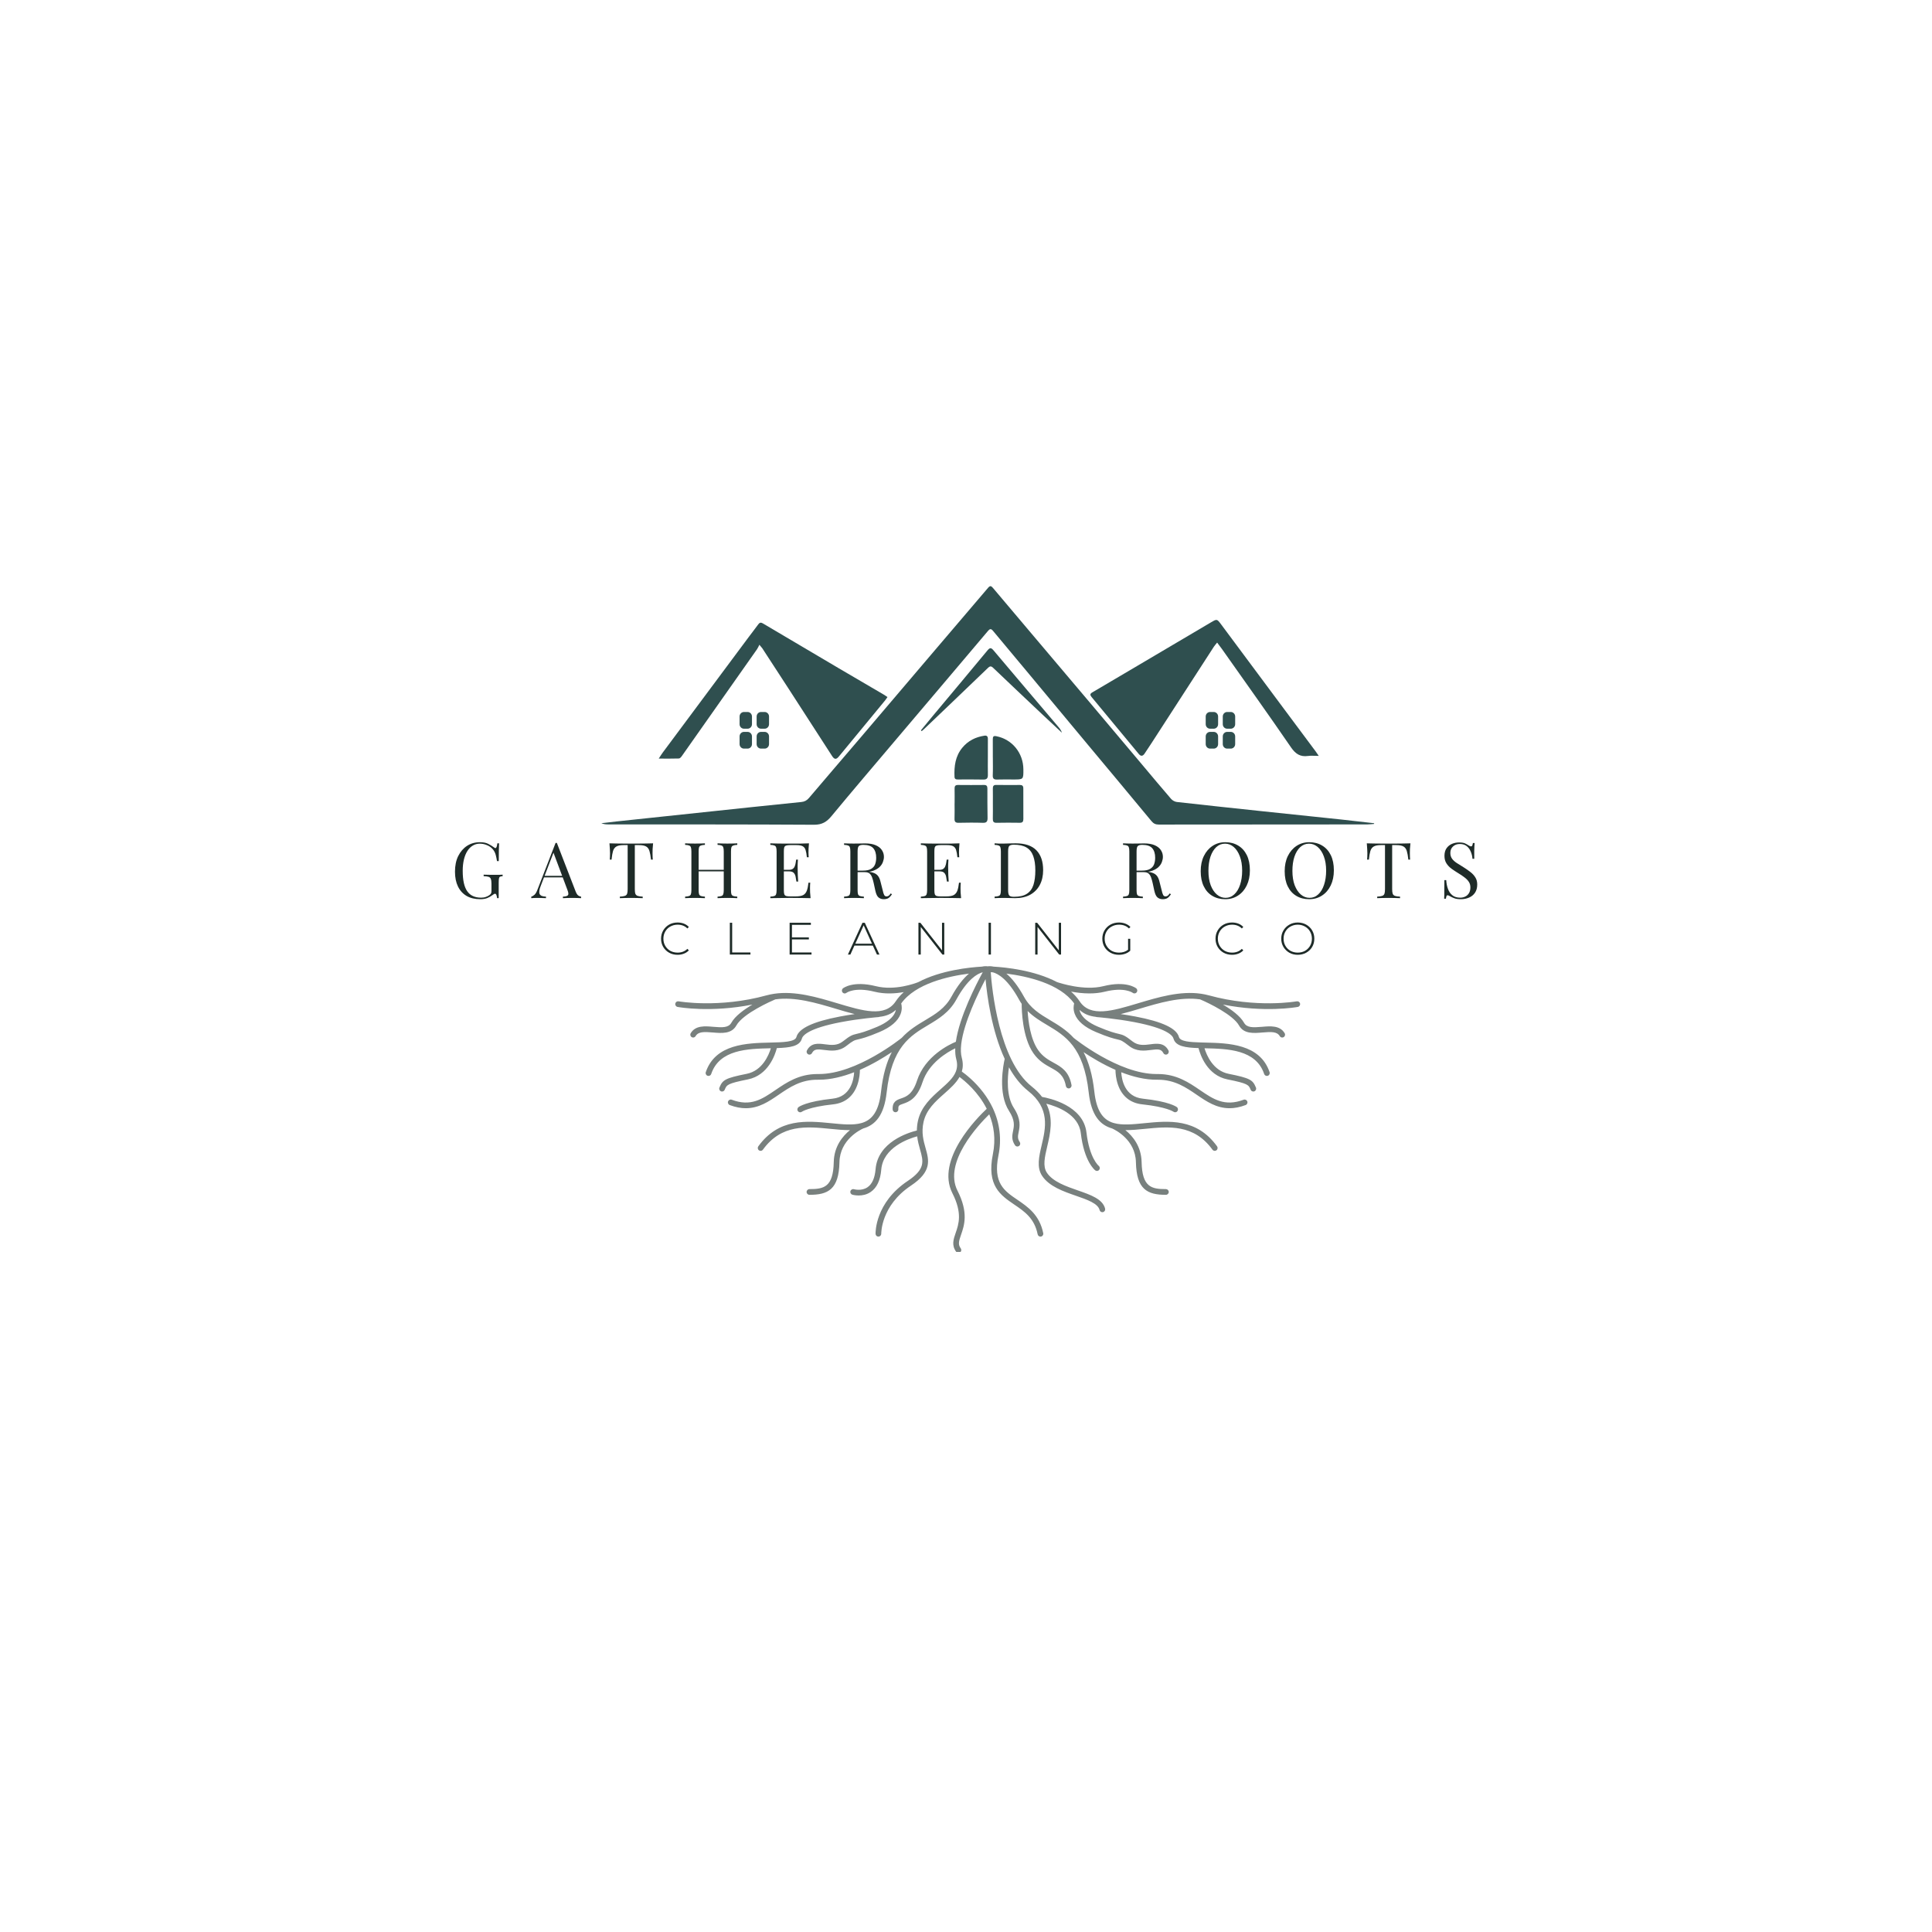<svg xmlns="http://www.w3.org/2000/svg" xmlns:xlink="http://www.w3.org/1999/xlink" width="500" zoomAndPan="magnify" viewBox="0 0 375 375" height="500" preserveAspectRatio="xMidYMid meet" version="1.0"><defs><filter x="0%" y="0%" width="100%" height="100%" id="248a386419"><feColorMatrix values="0 0 0 0 1 0 0 0 0 1 0 0 0 0 1 0 0 0 1 0" color-interpolation-filters="sRGB"/></filter><g/><mask id="823b2d026f"><g filter="url(#248a386419)"><rect x="-37.5" width="450" fill="#000000" y="-37.5" height="450" fill-opacity="0.6"/></g></mask><clipPath id="66d5b0086a"><path d="M 1.016 0.5 L 122.48 0.5 L 122.48 56 L 1.016 56 Z M 1.016 0.5 " clip-rule="nonzero"/></clipPath><clipPath id="29e52bda0e"><rect x="0" width="123" y="0" height="57"/></clipPath><clipPath id="d94cc56367"><path d="M 116.715 113.777 L 266.715 113.777 L 266.715 160.082 L 116.715 160.082 Z M 116.715 113.777 " clip-rule="nonzero"/></clipPath></defs><g mask="url(#823b2d026f)"><g transform="matrix(1, 0, 0, 1, 130, 187)"><g clip-path="url(#29e52bda0e)"><g clip-path="url(#66d5b0086a)"><path fill="#1e2b28" d="M 122.344 7.801 C 122.289 7.5 122 7.301 121.703 7.355 C 121.625 7.371 113.879 8.742 104.625 6.195 C 104.148 6.066 103.668 5.969 103.184 5.895 C 103.18 5.891 103.172 5.891 103.164 5.891 C 99.086 5.277 94.75 6.578 90.879 7.738 C 85.93 9.223 81.66 10.504 79.57 7.371 C 79.102 6.668 78.535 6.035 77.895 5.469 C 78.949 5.668 80.18 5.824 81.453 5.824 C 82.441 5.824 83.457 5.73 84.43 5.488 C 88.262 4.531 89.836 5.691 89.848 5.699 C 90.082 5.891 90.43 5.855 90.625 5.621 C 90.816 5.383 90.781 5.035 90.547 4.84 C 90.469 4.777 88.594 3.305 84.16 4.414 C 80.422 5.348 75.777 3.828 75.156 3.617 C 70.797 1.32 65.203 0.758 62.836 0.621 C 62.305 0.504 61.914 0.531 61.707 0.566 C 61.5 0.531 61.109 0.504 60.582 0.621 C 58.207 0.758 52.594 1.324 48.23 3.633 C 47.66 3.859 43.711 5.344 40 4.414 C 35.566 3.305 33.695 4.777 33.617 4.84 C 33.379 5.035 33.34 5.387 33.535 5.621 C 33.645 5.758 33.805 5.828 33.965 5.828 C 34.086 5.828 34.207 5.789 34.309 5.703 C 34.324 5.691 35.898 4.527 39.73 5.488 C 41.75 5.992 43.793 5.859 45.422 5.562 C 44.824 6.105 44.289 6.703 43.848 7.371 C 41.758 10.504 37.484 9.223 32.539 7.738 C 28.668 6.578 24.332 5.277 20.254 5.891 C 20.246 5.891 20.238 5.891 20.23 5.895 C 19.75 5.969 19.27 6.066 18.793 6.195 C 9.555 8.738 1.793 7.371 1.715 7.355 C 1.414 7.305 1.129 7.5 1.074 7.801 C 1.02 8.102 1.219 8.391 1.516 8.445 C 1.809 8.5 7.988 9.59 16.047 7.984 C 14.379 8.973 12.68 10.219 11.961 11.504 C 11.414 12.484 10.277 12.461 8.473 12.305 C 6.836 12.16 4.984 12 4.066 13.547 C 3.91 13.809 3.996 14.148 4.258 14.305 C 4.348 14.355 4.445 14.383 4.539 14.383 C 4.73 14.383 4.914 14.285 5.016 14.109 C 5.543 13.227 6.637 13.254 8.375 13.406 C 10.07 13.551 11.992 13.719 12.926 12.043 C 14.238 9.691 19.816 7.262 20.488 6.977 C 24.309 6.426 28.488 7.68 32.223 8.797 C 33.473 9.172 34.703 9.543 35.891 9.832 C 34.992 9.961 34.027 10.117 33.059 10.301 C 27.812 11.297 25.039 12.602 24.582 14.289 C 24.32 15.25 21.984 15.305 19.512 15.363 C 15.012 15.465 8.848 15.609 6.992 21.105 C 6.895 21.395 7.051 21.711 7.34 21.809 C 7.398 21.828 7.461 21.836 7.52 21.836 C 7.75 21.836 7.965 21.691 8.043 21.461 C 9.648 16.695 15.133 16.57 19.535 16.469 C 19.566 16.469 19.594 16.469 19.625 16.465 C 19.211 17.824 17.969 20.82 14.941 21.426 C 10.742 22.266 10.258 22.621 9.664 24.047 L 9.641 24.098 C 9.523 24.379 9.656 24.703 9.938 24.82 C 10.008 24.852 10.082 24.863 10.152 24.863 C 10.367 24.863 10.574 24.734 10.664 24.523 L 10.684 24.473 C 11.059 23.578 11.168 23.309 15.16 22.512 C 19.098 21.723 20.441 17.777 20.785 16.434 C 23.324 16.348 25.234 16.098 25.648 14.578 C 25.801 14.027 26.844 12.609 33.258 11.391 C 36.91 10.695 40.504 10.418 40.539 10.414 C 40.609 10.41 40.676 10.391 40.738 10.363 C 41.934 10.234 43 9.832 43.883 9.02 C 43.859 9.156 43.82 9.297 43.762 9.445 C 43.344 10.52 42.141 11.504 40.281 12.293 C 37.961 13.277 36.965 13.508 36.309 13.664 C 35.387 13.883 35.055 13.996 33.598 15.137 C 32.496 16.004 31.297 15.848 30.141 15.699 C 28.871 15.531 27.434 15.348 26.625 16.891 C 26.484 17.164 26.59 17.496 26.859 17.637 C 26.941 17.68 27.031 17.699 27.117 17.699 C 27.316 17.699 27.508 17.594 27.605 17.402 C 28.039 16.578 28.688 16.625 29.996 16.797 C 31.25 16.957 32.812 17.16 34.281 16.008 C 35.609 14.965 35.812 14.918 36.562 14.742 C 37.258 14.578 38.305 14.332 40.715 13.309 C 42.906 12.379 44.285 11.199 44.809 9.805 C 45.141 8.922 45.035 8.176 44.922 7.77 C 47.691 3.906 54.027 2.492 58.074 1.977 C 57.047 2.859 55.875 4.258 54.66 6.477 C 53.426 8.723 51.559 9.84 49.582 11.02 C 48.059 11.93 46.445 12.895 45.02 14.449 C 44.82 14.609 36.285 21.469 28.969 21.469 C 28.918 21.469 28.863 21.469 28.809 21.469 C 28.758 21.469 28.703 21.469 28.648 21.469 C 25.066 21.469 22.641 23.125 20.496 24.59 C 17.938 26.336 15.727 27.848 12.031 26.457 C 11.746 26.348 11.43 26.492 11.32 26.777 C 11.211 27.062 11.355 27.383 11.645 27.492 C 12.789 27.922 13.82 28.105 14.766 28.105 C 17.312 28.105 19.242 26.789 21.121 25.504 C 23.262 24.039 25.469 22.523 28.797 22.574 C 28.855 22.574 28.914 22.574 28.973 22.574 C 31.246 22.574 33.594 21.977 35.789 21.121 C 35.699 22.656 35.09 25.879 31.605 26.25 C 26.52 26.793 25.125 27.789 24.984 27.898 C 24.742 28.09 24.695 28.438 24.887 28.68 C 24.996 28.82 25.156 28.895 25.32 28.895 C 25.438 28.895 25.559 28.855 25.66 28.777 C 25.672 28.77 26.973 27.859 31.723 27.352 C 34.023 27.105 35.652 25.781 36.43 23.523 C 36.832 22.355 36.902 21.238 36.906 20.66 C 39.336 19.598 41.512 18.281 43.098 17.219 C 42.125 19.094 41.371 21.555 41.004 24.91 C 40.582 28.715 39.281 30.34 37.348 30.945 C 37.305 30.949 37.258 30.961 37.211 30.977 C 37.203 30.98 37.188 30.988 37.164 30.996 C 35.578 31.434 33.59 31.238 31.324 31.012 C 26.562 30.543 21.172 30.008 17.188 35.5 C 17.008 35.746 17.062 36.094 17.309 36.273 C 17.406 36.344 17.52 36.379 17.633 36.379 C 17.805 36.379 17.973 36.297 18.082 36.148 C 21.695 31.172 26.535 31.648 31.215 32.113 C 32.508 32.242 33.781 32.367 34.98 32.355 C 33.527 33.539 31.895 35.531 31.832 38.555 C 31.73 43.441 29.898 43.805 27.117 43.805 C 26.812 43.805 26.562 44.055 26.562 44.359 C 26.562 44.664 26.812 44.914 27.117 44.914 C 30.719 44.914 32.828 43.875 32.938 38.574 C 33.031 34.199 36.98 32.289 37.562 32.031 C 39.883 31.367 41.605 29.523 42.102 25.031 C 43.078 16.195 46.672 14.047 50.152 11.969 C 52.168 10.766 54.254 9.52 55.629 7.008 C 57.785 3.074 59.668 2.004 60.699 1.727 C 60.715 1.727 60.727 1.727 60.742 1.727 C 59.48 4.031 56.211 10.367 55.531 15.207 C 54.258 15.734 49.543 17.98 47.992 22.746 C 47.117 25.441 45.891 25.863 44.91 26.203 C 44.094 26.484 43.172 26.805 43.266 28.367 C 43.281 28.66 43.527 28.887 43.816 28.887 C 43.828 28.887 43.84 28.887 43.852 28.887 C 44.156 28.867 44.387 28.605 44.371 28.301 C 44.328 27.578 44.508 27.512 45.27 27.25 C 46.355 26.875 47.996 26.309 49.047 23.086 C 50.266 19.332 53.809 17.25 55.414 16.477 C 55.383 17.254 55.441 17.969 55.613 18.602 C 55.859 19.52 55.801 20.297 55.523 21 C 55.52 21.016 55.512 21.027 55.508 21.043 C 55.016 22.258 53.879 23.266 52.57 24.426 C 50.801 25.996 48.793 27.773 48.176 30.543 C 48.027 31.211 47.969 31.84 47.961 32.43 C 46.254 32.848 40.387 34.672 39.949 39.941 C 39.805 41.648 39.281 42.828 38.387 43.441 C 37.227 44.242 35.77 43.832 35.758 43.828 C 35.465 43.742 35.156 43.91 35.07 44.203 C 34.98 44.496 35.148 44.801 35.441 44.891 C 35.48 44.902 35.977 45.043 36.664 45.043 C 37.344 45.043 38.207 44.906 39.004 44.359 C 40.191 43.551 40.879 42.094 41.051 40.031 C 41.406 35.738 46.293 34.031 48.023 33.559 C 48.133 34.531 48.375 35.387 48.586 36.145 C 49.23 38.414 49.652 39.91 46.199 42.215 C 39.852 46.445 39.938 52.242 39.945 52.488 C 39.953 52.789 40.199 53.027 40.5 53.027 C 40.504 53.027 40.508 53.027 40.516 53.027 C 40.82 53.016 41.059 52.762 41.051 52.457 C 41.051 52.402 40.969 47.027 46.812 43.133 C 50.938 40.383 50.312 38.18 49.652 35.844 C 49.254 34.434 48.801 32.836 49.258 30.781 C 49.797 28.363 51.578 26.781 53.301 25.258 C 54.422 24.266 55.562 23.254 56.242 22.039 C 57.32 22.836 59.883 24.961 61.523 28.219 C 59.738 29.891 51.551 38.086 54.863 44.609 C 56.824 48.469 56.086 50.602 55.492 52.312 C 55.066 53.539 54.664 54.699 55.586 55.961 C 55.695 56.109 55.863 56.188 56.031 56.188 C 56.148 56.188 56.262 56.152 56.359 56.082 C 56.605 55.898 56.66 55.555 56.48 55.309 C 55.922 54.547 56.105 53.918 56.535 52.676 C 57.164 50.867 58.023 48.387 55.848 44.109 C 53.066 38.629 59.938 31.312 62.012 29.289 C 62.895 31.457 63.32 34.055 62.715 37.031 C 61.477 43.137 64.211 44.996 66.859 46.797 C 68.871 48.164 70.773 49.457 71.41 52.582 C 71.465 52.844 71.695 53.027 71.953 53.027 C 71.988 53.027 72.023 53.023 72.062 53.016 C 72.363 52.953 72.555 52.66 72.492 52.363 C 71.766 48.793 69.488 47.246 67.48 45.879 C 64.918 44.141 62.707 42.633 63.801 37.254 C 64.438 34.121 64.066 31.031 62.738 28.16 C 62.727 28.121 62.707 28.086 62.688 28.047 C 62.199 27.02 61.59 26.016 60.855 25.051 C 59.219 22.895 57.441 21.523 56.691 20.992 C 56.926 20.199 56.953 19.32 56.68 18.309 C 56.484 17.582 56.461 16.707 56.566 15.746 C 56.578 15.695 56.586 15.645 56.582 15.594 C 57.086 11.469 59.84 5.805 61.293 3.047 C 61.59 6.293 62.48 13.047 65.012 18.527 C 64.746 19.684 63.645 25.215 65.852 28.633 C 67.043 30.48 66.836 31.52 66.633 32.523 C 66.465 33.363 66.293 34.234 67.016 35.293 C 67.125 35.449 67.297 35.535 67.473 35.535 C 67.582 35.535 67.691 35.504 67.785 35.438 C 68.039 35.266 68.102 34.922 67.93 34.668 C 67.469 33.996 67.566 33.496 67.719 32.742 C 67.941 31.633 68.215 30.258 66.777 28.035 C 65.301 25.746 65.539 22.191 65.84 20.16 C 66.848 21.973 68.07 23.57 69.555 24.746 C 73.855 28.148 72.969 31.938 72.184 35.285 C 71.668 37.496 71.18 39.586 72.281 41.242 C 73.652 43.297 76.41 44.254 78.84 45.098 C 81.035 45.859 83.105 46.578 83.43 47.863 C 83.488 48.117 83.715 48.285 83.965 48.285 C 84.008 48.285 84.055 48.277 84.098 48.27 C 84.395 48.195 84.574 47.895 84.5 47.598 C 84.035 45.73 81.688 44.918 79.203 44.055 C 76.938 43.266 74.367 42.375 73.203 40.629 C 72.363 39.371 72.781 37.594 73.262 35.535 C 73.848 33.035 74.535 30.102 73.086 27.223 C 75.195 27.762 79.352 29.277 79.781 32.934 C 80.434 38.484 82.5 40.098 82.586 40.164 C 82.684 40.238 82.801 40.277 82.914 40.277 C 83.082 40.277 83.246 40.199 83.355 40.059 C 83.539 39.82 83.496 39.473 83.258 39.285 C 83.238 39.273 81.465 37.812 80.879 32.805 C 80.262 27.551 73.629 26.145 72.262 25.91 C 71.742 25.223 71.082 24.543 70.238 23.875 C 63.863 18.832 62.52 4.777 62.301 1.703 C 62.418 1.711 62.555 1.719 62.707 1.727 C 63.742 1.996 65.625 3.066 67.789 7.008 C 67.949 7.305 68.125 7.586 68.309 7.848 C 68.305 8.922 68.406 14.344 70.605 17.465 C 71.656 18.957 72.887 19.641 73.973 20.242 C 75.379 21.016 76.484 21.629 76.891 23.809 C 76.941 24.074 77.172 24.262 77.434 24.262 C 77.469 24.262 77.504 24.258 77.539 24.25 C 77.836 24.195 78.035 23.906 77.98 23.605 C 77.477 20.91 75.969 20.078 74.508 19.273 C 73.48 18.703 72.414 18.113 71.508 16.828 C 70.012 14.703 69.582 11.227 69.461 9.23 C 70.617 10.383 71.957 11.188 73.266 11.969 C 76.746 14.047 80.34 16.195 81.316 25.031 C 81.812 29.523 83.535 31.367 85.855 32.031 C 86.438 32.289 90.387 34.199 90.48 38.574 C 90.59 43.875 92.699 44.914 96.301 44.914 C 96.605 44.914 96.855 44.664 96.855 44.359 C 96.855 44.055 96.605 43.805 96.301 43.805 C 93.52 43.805 91.688 43.441 91.586 38.555 C 91.523 35.531 89.891 33.539 88.438 32.355 C 89.637 32.367 90.91 32.242 92.203 32.113 C 96.883 31.648 101.723 31.172 105.336 36.148 C 105.445 36.297 105.613 36.379 105.785 36.379 C 105.898 36.379 106.012 36.344 106.109 36.273 C 106.355 36.094 106.41 35.746 106.23 35.5 C 102.246 30.008 96.855 30.543 92.094 31.012 C 89.828 31.238 87.84 31.434 86.254 30.996 C 86.23 30.988 86.215 30.98 86.207 30.977 C 86.16 30.961 86.113 30.949 86.066 30.945 C 84.137 30.34 82.836 28.715 82.414 24.91 C 82.047 21.555 81.293 19.094 80.32 17.219 C 81.906 18.281 84.082 19.594 86.512 20.66 C 86.516 21.238 86.586 22.355 86.988 23.523 C 87.766 25.781 89.391 27.105 91.695 27.352 C 96.445 27.859 97.746 28.77 97.75 28.77 C 97.852 28.848 97.973 28.887 98.094 28.887 C 98.254 28.887 98.418 28.816 98.527 28.676 C 98.715 28.434 98.676 28.09 98.434 27.898 C 98.293 27.789 96.898 26.793 91.812 26.25 C 88.34 25.883 87.727 22.656 87.633 21.121 C 89.879 21.996 92.293 22.605 94.621 22.574 C 94.672 22.574 94.719 22.574 94.77 22.574 C 98.012 22.574 100.188 24.062 102.297 25.504 C 104.176 26.789 106.105 28.105 108.652 28.105 C 109.598 28.105 110.629 27.922 111.773 27.492 C 112.062 27.383 112.207 27.062 112.098 26.777 C 111.988 26.492 111.672 26.348 111.387 26.457 C 107.691 27.848 105.48 26.336 102.922 24.59 C 100.777 23.125 98.352 21.469 94.77 21.469 C 94.715 21.469 94.66 21.469 94.609 21.469 C 94.555 21.469 94.5 21.469 94.449 21.469 C 87.129 21.469 78.586 14.602 78.398 14.449 C 76.973 12.895 75.359 11.93 73.836 11.02 C 71.859 9.84 69.988 8.723 68.758 6.477 C 67.539 4.258 66.371 2.855 65.34 1.977 C 69.391 2.492 75.723 3.902 78.496 7.77 C 78.383 8.176 78.277 8.922 78.609 9.805 C 79.133 11.199 80.512 12.379 82.703 13.309 C 85.113 14.332 86.16 14.578 86.855 14.742 C 87.605 14.918 87.809 14.965 89.137 16.008 C 90.605 17.16 92.168 16.957 93.422 16.797 C 94.73 16.625 95.379 16.578 95.809 17.402 C 95.91 17.594 96.102 17.699 96.301 17.699 C 96.387 17.699 96.477 17.68 96.559 17.637 C 96.828 17.496 96.934 17.164 96.793 16.891 C 95.984 15.348 94.547 15.531 93.277 15.699 C 92.121 15.848 90.922 16.004 89.82 15.137 C 88.363 13.996 88.031 13.883 87.109 13.664 C 86.449 13.508 85.457 13.277 83.137 12.293 C 81.277 11.504 80.074 10.52 79.656 9.445 C 79.598 9.297 79.559 9.156 79.535 9.02 C 80.418 9.832 81.484 10.234 82.68 10.363 C 82.742 10.391 82.809 10.41 82.879 10.414 C 82.914 10.418 86.504 10.695 90.16 11.391 C 96.574 12.609 97.617 14.027 97.77 14.578 C 98.184 16.098 100.094 16.348 102.633 16.434 C 102.977 17.777 104.32 21.723 108.258 22.512 C 112.246 23.309 112.359 23.578 112.734 24.473 L 112.754 24.523 C 112.844 24.734 113.051 24.863 113.266 24.863 C 113.336 24.863 113.41 24.852 113.48 24.82 C 113.762 24.703 113.895 24.379 113.777 24.098 L 113.754 24.047 C 113.16 22.621 112.676 22.266 108.473 21.426 C 105.449 20.82 104.207 17.824 103.793 16.465 C 103.824 16.469 103.852 16.469 103.883 16.469 C 108.285 16.57 113.77 16.695 115.375 21.461 C 115.453 21.691 115.668 21.836 115.898 21.836 C 115.957 21.836 116.02 21.828 116.078 21.809 C 116.367 21.711 116.523 21.395 116.426 21.105 C 114.566 15.609 108.406 15.465 103.906 15.363 C 103.633 15.355 103.359 15.348 103.094 15.34 C 103.09 15.34 103.086 15.34 103.086 15.34 C 100.938 15.281 99.07 15.145 98.836 14.289 C 98.375 12.602 95.605 11.297 90.359 10.301 C 89.391 10.117 88.426 9.961 87.527 9.832 C 88.715 9.543 89.945 9.172 91.195 8.797 C 94.93 7.68 99.109 6.426 102.934 6.977 C 104.715 7.723 109.352 10.004 110.492 12.043 C 111.426 13.719 113.348 13.551 115.043 13.406 C 116.781 13.254 117.875 13.227 118.402 14.109 C 118.504 14.285 118.688 14.383 118.879 14.383 C 118.973 14.383 119.07 14.355 119.16 14.305 C 119.422 14.148 119.508 13.809 119.352 13.547 C 118.434 12 116.582 12.16 114.945 12.305 C 113.141 12.461 112.004 12.484 111.457 11.504 C 110.738 10.219 109.039 8.973 107.371 7.984 C 115.43 9.59 121.609 8.5 121.898 8.445 C 122.199 8.391 122.398 8.102 122.344 7.801 " fill-opacity="1" fill-rule="nonzero"/></g></g></g></g><g clip-path="url(#d94cc56367)"><path fill="#2f4f4f" d="M 260.363 159.07 C 255.18 158.52 249.992 157.988 244.805 157.438 C 239.348 156.859 233.887 156.281 228.43 155.664 C 228.031 155.621 227.566 155.363 227.297 155.051 C 225.398 152.859 223.547 150.629 221.68 148.41 C 218.352 144.461 215.031 140.508 211.703 136.562 C 207.895 132.051 204.078 127.551 200.27 123.043 C 197.758 120.074 195.238 117.105 192.738 114.125 C 192.406 113.734 192.191 113.617 191.801 114.074 C 188.379 118.109 184.938 122.121 181.508 126.148 C 176.645 131.859 171.789 137.578 166.926 143.289 C 163.625 147.16 160.305 151.012 157.016 154.891 C 156.602 155.375 156.152 155.609 155.539 155.668 C 152.297 155.988 149.055 156.328 145.812 156.672 C 137.109 157.59 128.406 158.516 119.707 159.438 C 118.707 159.547 117.711 159.672 116.715 159.789 C 117.133 159.957 117.551 160.016 117.969 160.016 C 131.309 160.027 144.652 160.004 157.992 160.082 C 159.523 160.094 160.449 159.551 161.391 158.41 C 165.508 153.434 169.703 148.523 173.875 143.594 C 176.98 139.922 180.094 136.258 183.199 132.59 C 186.047 129.23 188.891 125.875 191.727 122.512 C 192.059 122.117 192.305 121.918 192.727 122.43 C 195.062 125.25 197.422 128.051 199.766 130.867 C 203.594 135.461 207.414 140.059 211.238 144.652 C 215.328 149.559 219.43 154.453 223.496 159.375 C 223.898 159.863 224.305 160.047 224.906 160.047 C 238.395 160.031 251.887 160.027 265.379 160.02 C 265.82 160.02 266.266 159.957 266.711 159.926 C 266.711 159.879 266.711 159.832 266.715 159.789 C 264.598 159.547 262.48 159.297 260.363 159.07 " fill-opacity="1" fill-rule="nonzero"/></g><path fill="#2f4f4f" d="M 221.02 146.328 C 221.445 146.848 221.812 146.789 222.164 146.273 C 222.621 145.598 223.07 144.914 223.516 144.23 C 227.547 137.996 231.574 131.762 235.609 125.531 C 235.781 125.27 235.996 125.035 236.246 124.723 C 236.602 125.199 236.898 125.578 237.176 125.969 C 241.656 132.32 246.176 138.641 250.574 145.047 C 251.461 146.344 252.383 146.941 253.879 146.734 C 254.5 146.648 255.141 146.719 255.969 146.719 C 255.672 146.289 255.539 146.082 255.395 145.883 C 253.266 143.023 251.133 140.164 249.004 137.305 C 245.02 131.953 241.031 126.602 237.055 121.242 C 236.203 120.102 236.23 120.102 235.008 120.824 C 230.234 123.648 225.457 126.465 220.68 129.285 C 217.793 130.988 214.91 132.699 212.016 134.391 C 211.562 134.656 211.543 134.887 211.867 135.281 C 214.926 138.957 217.977 142.641 221.02 146.328 " fill-opacity="1" fill-rule="nonzero"/><path fill="#2f4f4f" d="M 131.781 147.223 C 131.969 147.215 132.195 146.961 132.332 146.766 C 137.207 139.852 142.078 132.934 146.941 126.012 C 147.113 125.766 147.227 125.477 147.395 125.148 C 147.75 125.582 147.875 125.707 147.973 125.852 C 149.633 128.395 151.293 130.938 152.941 133.484 C 155.797 137.895 158.641 142.312 161.496 146.727 C 161.961 147.445 162.312 147.461 162.836 146.82 C 165.812 143.211 168.789 139.602 171.766 135.988 C 171.922 135.797 172.055 135.586 172.258 135.301 C 171.949 135.094 171.75 134.945 171.535 134.82 C 168.641 133.125 165.746 131.441 162.855 129.738 C 157.926 126.836 153 123.922 148.074 121.004 C 147.707 120.785 147.449 120.809 147.184 121.18 C 146.574 122.027 145.922 122.844 145.301 123.68 C 139.75 131.137 134.199 138.594 128.652 146.051 C 128.406 146.383 128.191 146.742 127.859 147.242 C 129.297 147.242 130.539 147.266 131.781 147.223 " fill-opacity="1" fill-rule="nonzero"/><path fill="#2f4f4f" d="M 192.863 126.258 C 192.402 125.711 192.16 125.645 191.672 126.238 C 188.152 130.492 184.602 134.719 181.062 138.953 C 180.285 139.883 179.52 140.82 178.75 141.754 C 178.801 141.805 178.852 141.859 178.902 141.914 C 179.055 141.785 179.207 141.66 179.352 141.523 C 181.258 139.703 183.168 137.879 185.074 136.055 C 187.289 133.934 189.508 131.812 191.719 129.684 C 192.039 129.375 192.297 129.176 192.727 129.586 C 195.898 132.613 199.09 135.625 202.281 138.637 C 203.555 139.836 204.84 141.027 206.117 142.223 C 205.984 141.789 205.746 141.465 205.488 141.156 C 201.277 136.191 197.059 131.238 192.863 126.258 " fill-opacity="1" fill-rule="nonzero"/><path fill="#2f4f4f" d="M 190.996 152.363 C 189.316 152.375 187.637 152.387 185.957 152.363 C 185.414 152.355 185.27 152.594 185.285 153.102 C 185.309 154.055 185.289 155.008 185.289 155.957 C 185.289 155.957 185.285 155.957 185.281 155.957 C 185.281 156.938 185.309 157.914 185.273 158.891 C 185.25 159.488 185.453 159.715 186.047 159.703 C 187.625 159.672 189.207 159.652 190.781 159.707 C 191.516 159.734 191.691 159.422 191.684 158.762 C 191.656 156.859 191.645 154.957 191.652 153.051 C 191.656 152.555 191.48 152.355 190.996 152.363 " fill-opacity="1" fill-rule="nonzero"/><path fill="#2f4f4f" d="M 191.742 146.984 C 191.742 145.805 191.734 144.621 191.746 143.438 C 191.75 142.938 191.559 142.719 191.062 142.797 C 189.371 143.059 187.914 143.762 186.785 145.129 C 185.426 146.773 185.18 148.723 185.27 150.777 C 185.289 151.242 185.562 151.297 185.93 151.297 C 187.582 151.293 189.238 151.277 190.891 151.312 C 191.57 151.324 191.762 151.016 191.746 150.383 C 191.723 149.25 191.742 148.117 191.742 146.984 " fill-opacity="1" fill-rule="nonzero"/><path fill="#2f4f4f" d="M 198.625 153.031 C 198.625 152.523 198.414 152.359 197.945 152.363 C 196.414 152.379 194.887 152.375 193.359 152.355 C 192.867 152.352 192.699 152.562 192.711 153.055 C 192.73 154.031 192.715 155.008 192.715 155.984 C 192.715 156.961 192.734 157.938 192.707 158.914 C 192.695 159.457 192.844 159.715 193.426 159.703 C 194.926 159.672 196.43 159.676 197.934 159.699 C 198.465 159.707 198.637 159.484 198.633 158.969 C 198.617 156.988 198.613 155.008 198.625 153.031 " fill-opacity="1" fill-rule="nonzero"/><path fill="#2f4f4f" d="M 193.387 142.898 C 192.863 142.793 192.699 142.945 192.703 143.457 C 192.715 144.641 192.707 145.824 192.707 147.008 C 192.707 147.008 192.711 147.008 192.711 147.008 C 192.711 148.168 192.746 149.328 192.695 150.484 C 192.668 151.164 192.938 151.324 193.535 151.309 C 194.586 151.273 195.641 151.297 196.695 151.297 C 198.652 151.301 198.652 151.305 198.637 149.32 C 198.609 146.125 196.449 143.5 193.387 142.898 " fill-opacity="1" fill-rule="nonzero"/><path fill="#2f4f4f" d="M 145.957 139.074 C 145.957 138.59 145.578 138.195 145.105 138.195 L 144.402 138.195 C 143.934 138.195 143.551 138.59 143.551 139.074 L 143.551 140.566 C 143.551 141.051 143.934 141.441 144.402 141.441 L 145.105 141.441 C 145.578 141.441 145.957 141.051 145.957 140.566 L 145.957 139.074 " fill-opacity="1" fill-rule="nonzero"/><path fill="#2f4f4f" d="M 149.27 139.074 C 149.27 138.59 148.887 138.195 148.418 138.195 L 147.715 138.195 C 147.246 138.195 146.863 138.59 146.863 139.074 L 146.863 140.566 C 146.863 141.051 147.246 141.441 147.715 141.441 L 148.418 141.441 C 148.887 141.441 149.27 141.051 149.27 140.566 L 149.27 139.074 " fill-opacity="1" fill-rule="nonzero"/><path fill="#2f4f4f" d="M 145.105 142.059 L 144.402 142.059 C 143.934 142.059 143.551 142.453 143.551 142.938 L 143.551 144.43 C 143.551 144.914 143.934 145.305 144.402 145.305 L 145.105 145.305 C 145.578 145.305 145.957 144.914 145.957 144.43 L 145.957 142.938 C 145.957 142.453 145.578 142.059 145.105 142.059 " fill-opacity="1" fill-rule="nonzero"/><path fill="#2f4f4f" d="M 148.418 142.059 L 147.715 142.059 C 147.246 142.059 146.863 142.453 146.863 142.938 L 146.863 144.43 C 146.863 144.914 147.246 145.305 147.715 145.305 L 148.418 145.305 C 148.887 145.305 149.27 144.914 149.27 144.43 L 149.27 142.938 C 149.27 142.453 148.887 142.059 148.418 142.059 " fill-opacity="1" fill-rule="nonzero"/><path fill="#2f4f4f" d="M 236.434 139.074 C 236.434 138.59 236.055 138.195 235.582 138.195 L 234.883 138.195 C 234.41 138.195 234.027 138.59 234.027 139.074 L 234.027 140.566 C 234.027 141.051 234.41 141.441 234.883 141.441 L 235.582 141.441 C 236.055 141.441 236.434 141.051 236.434 140.566 L 236.434 139.074 " fill-opacity="1" fill-rule="nonzero"/><path fill="#2f4f4f" d="M 239.746 139.074 C 239.746 138.59 239.363 138.195 238.895 138.195 L 238.191 138.195 C 237.723 138.195 237.34 138.59 237.34 139.074 L 237.34 140.566 C 237.34 141.051 237.723 141.441 238.191 141.441 L 238.895 141.441 C 239.363 141.441 239.746 141.051 239.746 140.566 L 239.746 139.074 " fill-opacity="1" fill-rule="nonzero"/><path fill="#2f4f4f" d="M 235.582 142.059 L 234.883 142.059 C 234.41 142.059 234.027 142.453 234.027 142.938 L 234.027 144.43 C 234.027 144.914 234.41 145.305 234.883 145.305 L 235.582 145.305 C 236.055 145.305 236.434 144.914 236.434 144.43 L 236.434 142.938 C 236.434 142.453 236.055 142.059 235.582 142.059 " fill-opacity="1" fill-rule="nonzero"/><path fill="#2f4f4f" d="M 238.895 142.059 L 238.191 142.059 C 237.723 142.059 237.34 142.453 237.34 142.938 L 237.34 144.43 C 237.34 144.914 237.723 145.305 238.191 145.305 L 238.895 145.305 C 239.363 145.305 239.746 144.914 239.746 144.43 L 239.746 142.938 C 239.746 142.453 239.363 142.059 238.895 142.059 " fill-opacity="1" fill-rule="nonzero"/><g fill="#1e2b28" fill-opacity="1"><g transform="translate(87.5, 174.332)"><g><path d="M 5.656 -10.859 C 6.301 -10.859 6.82 -10.758 7.219 -10.562 C 7.625 -10.363 8.004 -10.133 8.359 -9.875 C 8.484 -9.77 8.582 -9.719 8.656 -9.719 C 8.844 -9.719 8.969 -10.023 9.031 -10.641 L 9.375 -10.641 C 9.352 -10.273 9.336 -9.828 9.328 -9.297 C 9.316 -8.766 9.312 -8.062 9.312 -7.188 L 8.969 -7.188 C 8.906 -7.602 8.82 -8.004 8.719 -8.391 C 8.613 -8.785 8.445 -9.125 8.219 -9.406 C 7.926 -9.781 7.547 -10.066 7.078 -10.266 C 6.609 -10.473 6.125 -10.578 5.625 -10.578 C 5.125 -10.578 4.672 -10.453 4.266 -10.203 C 3.859 -9.961 3.508 -9.613 3.219 -9.156 C 2.926 -8.695 2.703 -8.145 2.547 -7.5 C 2.391 -6.852 2.312 -6.125 2.312 -5.312 C 2.312 -3.5 2.602 -2.176 3.188 -1.344 C 3.77 -0.508 4.672 -0.094 5.891 -0.094 C 6.254 -0.094 6.566 -0.145 6.828 -0.25 C 7.098 -0.352 7.305 -0.457 7.453 -0.562 C 7.641 -0.688 7.758 -0.805 7.812 -0.922 C 7.863 -1.035 7.891 -1.191 7.891 -1.391 L 7.891 -2.828 C 7.891 -3.234 7.848 -3.535 7.766 -3.734 C 7.691 -3.941 7.547 -4.078 7.328 -4.141 C 7.109 -4.211 6.789 -4.254 6.375 -4.266 L 6.375 -4.562 C 6.551 -4.551 6.758 -4.547 7 -4.547 C 7.238 -4.547 7.488 -4.539 7.75 -4.531 C 8.02 -4.531 8.27 -4.531 8.5 -4.531 C 8.82 -4.531 9.113 -4.531 9.375 -4.531 C 9.645 -4.539 9.875 -4.551 10.062 -4.562 L 10.062 -4.266 C 9.832 -4.254 9.66 -4.219 9.547 -4.156 C 9.441 -4.102 9.375 -3.984 9.344 -3.797 C 9.312 -3.617 9.297 -3.344 9.297 -2.969 L 9.297 0 L 8.984 0 C 8.973 -0.164 8.938 -0.348 8.875 -0.547 C 8.812 -0.754 8.711 -0.859 8.578 -0.859 C 8.523 -0.859 8.469 -0.844 8.406 -0.812 C 8.344 -0.781 8.238 -0.707 8.094 -0.594 C 7.758 -0.344 7.406 -0.145 7.031 0 C 6.664 0.133 6.234 0.203 5.734 0.203 C 4.703 0.203 3.816 -0.004 3.078 -0.422 C 2.348 -0.848 1.785 -1.461 1.391 -2.266 C 1.004 -3.066 0.812 -4.023 0.812 -5.141 C 0.812 -6.316 1.02 -7.328 1.438 -8.172 C 1.863 -9.023 2.438 -9.688 3.156 -10.156 C 3.883 -10.625 4.719 -10.859 5.656 -10.859 Z M 5.656 -10.859 "/></g></g></g><g fill="#1e2b28" fill-opacity="1"><g transform="translate(103.228, 174.332)"><g><path d="M 4.859 -10.719 L 8.516 -1.266 C 8.672 -0.879 8.844 -0.625 9.031 -0.5 C 9.219 -0.375 9.395 -0.305 9.562 -0.297 L 9.562 0 C 9.363 -0.02 9.117 -0.031 8.828 -0.031 C 8.535 -0.039 8.242 -0.047 7.953 -0.047 C 7.555 -0.047 7.188 -0.039 6.844 -0.031 C 6.508 -0.031 6.238 -0.02 6.031 0 L 6.031 -0.297 C 6.539 -0.316 6.863 -0.406 7 -0.562 C 7.145 -0.719 7.117 -1.051 6.922 -1.562 L 4.125 -9.031 L 4.359 -9.234 L 1.75 -2.438 C 1.582 -2.031 1.484 -1.688 1.453 -1.406 C 1.422 -1.133 1.445 -0.922 1.531 -0.766 C 1.625 -0.609 1.77 -0.492 1.969 -0.422 C 2.176 -0.348 2.438 -0.305 2.75 -0.297 L 2.75 0 C 2.469 -0.02 2.172 -0.031 1.859 -0.031 C 1.555 -0.039 1.273 -0.047 1.016 -0.047 C 0.766 -0.047 0.551 -0.039 0.375 -0.031 C 0.207 -0.031 0.047 -0.02 -0.109 0 L -0.109 -0.297 C 0.098 -0.348 0.305 -0.469 0.516 -0.656 C 0.723 -0.844 0.91 -1.16 1.078 -1.609 L 4.609 -10.719 C 4.648 -10.719 4.691 -10.719 4.734 -10.719 C 4.773 -10.719 4.816 -10.719 4.859 -10.719 Z M 6.688 -4.328 L 6.688 -4.031 L 2.203 -4.031 L 2.359 -4.328 Z M 6.688 -4.328 "/></g></g></g><g fill="#1e2b28" fill-opacity="1"><g transform="translate(117.859, 174.332)"><g><path d="M 8.906 -10.641 C 8.863 -10.266 8.832 -9.895 8.812 -9.531 C 8.801 -9.176 8.797 -8.906 8.797 -8.719 C 8.797 -8.477 8.801 -8.25 8.812 -8.031 C 8.82 -7.82 8.832 -7.641 8.844 -7.484 L 8.5 -7.484 C 8.426 -8.18 8.328 -8.734 8.203 -9.141 C 8.086 -9.547 7.879 -9.836 7.578 -10.016 C 7.273 -10.203 6.805 -10.297 6.172 -10.297 L 5.359 -10.297 L 5.359 -1.75 C 5.359 -1.344 5.395 -1.039 5.469 -0.844 C 5.551 -0.645 5.703 -0.508 5.922 -0.438 C 6.141 -0.363 6.461 -0.316 6.891 -0.297 L 6.891 0 C 6.629 -0.02 6.297 -0.031 5.891 -0.031 C 5.492 -0.039 5.086 -0.047 4.672 -0.047 C 4.223 -0.047 3.801 -0.039 3.406 -0.031 C 3.008 -0.031 2.691 -0.02 2.453 0 L 2.453 -0.297 C 2.867 -0.316 3.188 -0.363 3.406 -0.438 C 3.633 -0.508 3.785 -0.645 3.859 -0.844 C 3.93 -1.039 3.969 -1.344 3.969 -1.75 L 3.969 -10.297 L 3.156 -10.297 C 2.531 -10.297 2.066 -10.203 1.766 -10.016 C 1.461 -9.836 1.25 -9.547 1.125 -9.141 C 1.008 -8.734 0.914 -8.18 0.844 -7.484 L 0.5 -7.484 C 0.52 -7.641 0.531 -7.82 0.531 -8.031 C 0.539 -8.25 0.547 -8.477 0.547 -8.719 C 0.547 -8.906 0.535 -9.176 0.516 -9.531 C 0.504 -9.895 0.477 -10.266 0.438 -10.641 C 0.852 -10.629 1.312 -10.617 1.812 -10.609 C 2.312 -10.598 2.812 -10.594 3.312 -10.594 C 3.812 -10.594 4.266 -10.594 4.672 -10.594 C 5.086 -10.594 5.539 -10.594 6.031 -10.594 C 6.531 -10.594 7.031 -10.598 7.531 -10.609 C 8.031 -10.617 8.488 -10.629 8.906 -10.641 Z M 8.906 -10.641 "/></g></g></g><g fill="#1e2b28" fill-opacity="1"><g transform="translate(132.355, 174.332)"><g><path d="M 6.922 0 L 6.922 -0.297 C 7.254 -0.316 7.508 -0.359 7.688 -0.422 C 7.863 -0.484 7.977 -0.602 8.031 -0.781 C 8.094 -0.957 8.125 -1.227 8.125 -1.594 L 8.125 -9.047 C 8.125 -9.422 8.094 -9.691 8.031 -9.859 C 7.977 -10.035 7.863 -10.156 7.688 -10.219 C 7.508 -10.289 7.254 -10.332 6.922 -10.344 L 6.922 -10.641 C 7.148 -10.629 7.438 -10.617 7.781 -10.609 C 8.133 -10.598 8.484 -10.594 8.828 -10.594 C 9.211 -10.594 9.578 -10.598 9.922 -10.609 C 10.266 -10.617 10.539 -10.629 10.75 -10.641 L 10.75 -10.344 C 10.406 -10.332 10.145 -10.289 9.969 -10.219 C 9.789 -10.156 9.672 -10.035 9.609 -9.859 C 9.555 -9.691 9.531 -9.422 9.531 -9.047 L 9.531 -1.594 C 9.531 -1.227 9.555 -0.957 9.609 -0.781 C 9.672 -0.602 9.789 -0.484 9.969 -0.422 C 10.145 -0.359 10.406 -0.316 10.75 -0.297 L 10.75 0 C 10.539 -0.02 10.266 -0.031 9.922 -0.031 C 9.578 -0.039 9.211 -0.047 8.828 -0.047 C 8.484 -0.047 8.133 -0.039 7.781 -0.031 C 7.438 -0.031 7.148 -0.02 6.922 0 Z M 0.625 0 L 0.625 -0.297 C 0.969 -0.316 1.227 -0.359 1.406 -0.422 C 1.582 -0.484 1.695 -0.602 1.75 -0.781 C 1.812 -0.957 1.844 -1.227 1.844 -1.594 L 1.844 -9.047 C 1.844 -9.422 1.812 -9.691 1.75 -9.859 C 1.695 -10.035 1.582 -10.156 1.406 -10.219 C 1.227 -10.289 0.969 -10.332 0.625 -10.344 L 0.625 -10.641 C 0.844 -10.629 1.117 -10.617 1.453 -10.609 C 1.797 -10.598 2.164 -10.594 2.562 -10.594 C 2.906 -10.594 3.25 -10.598 3.594 -10.609 C 3.945 -10.617 4.238 -10.629 4.469 -10.641 L 4.469 -10.344 C 4.125 -10.332 3.863 -10.289 3.688 -10.219 C 3.508 -10.156 3.391 -10.035 3.328 -9.859 C 3.273 -9.691 3.25 -9.422 3.25 -9.047 L 3.25 -1.594 C 3.25 -1.227 3.273 -0.957 3.328 -0.781 C 3.391 -0.602 3.508 -0.484 3.688 -0.422 C 3.863 -0.359 4.125 -0.316 4.469 -0.297 L 4.469 0 C 4.238 -0.02 3.945 -0.031 3.594 -0.031 C 3.25 -0.039 2.906 -0.047 2.562 -0.047 C 2.164 -0.047 1.797 -0.039 1.453 -0.031 C 1.117 -0.031 0.844 -0.02 0.625 0 Z M 2.719 -5.203 L 2.719 -5.5 L 8.656 -5.5 L 8.656 -5.203 Z M 2.719 -5.203 "/></g></g></g><g fill="#1e2b28" fill-opacity="1"><g transform="translate(148.895, 174.332)"><g><path d="M 8.125 -10.641 C 8.094 -10.285 8.066 -9.941 8.047 -9.609 C 8.035 -9.285 8.031 -9.039 8.031 -8.875 C 8.031 -8.688 8.035 -8.508 8.047 -8.344 C 8.055 -8.188 8.066 -8.051 8.078 -7.938 L 7.719 -7.938 C 7.664 -8.531 7.582 -9 7.469 -9.344 C 7.363 -9.688 7.176 -9.93 6.906 -10.078 C 6.645 -10.223 6.25 -10.297 5.719 -10.297 L 4.469 -10.297 C 4.125 -10.297 3.863 -10.266 3.688 -10.203 C 3.508 -10.148 3.391 -10.035 3.328 -9.859 C 3.273 -9.691 3.25 -9.422 3.25 -9.047 L 3.25 -1.594 C 3.25 -1.227 3.273 -0.957 3.328 -0.781 C 3.391 -0.602 3.508 -0.484 3.688 -0.422 C 3.863 -0.367 4.125 -0.344 4.469 -0.344 L 5.562 -0.344 C 6.195 -0.344 6.676 -0.426 7 -0.594 C 7.32 -0.77 7.555 -1.051 7.703 -1.438 C 7.848 -1.82 7.957 -2.344 8.031 -3 L 8.375 -3 C 8.344 -2.727 8.328 -2.367 8.328 -1.922 C 8.328 -1.734 8.332 -1.461 8.344 -1.109 C 8.363 -0.754 8.395 -0.383 8.438 0 C 7.926 -0.02 7.348 -0.031 6.703 -0.031 C 6.055 -0.039 5.484 -0.047 4.984 -0.047 C 4.766 -0.047 4.484 -0.047 4.141 -0.047 C 3.797 -0.047 3.422 -0.039 3.016 -0.031 C 2.617 -0.031 2.211 -0.023 1.797 -0.016 C 1.391 -0.016 1 -0.008 0.625 0 L 0.625 -0.297 C 0.969 -0.316 1.227 -0.359 1.406 -0.422 C 1.582 -0.484 1.695 -0.602 1.75 -0.781 C 1.812 -0.957 1.844 -1.227 1.844 -1.594 L 1.844 -9.047 C 1.844 -9.422 1.812 -9.691 1.75 -9.859 C 1.695 -10.035 1.582 -10.156 1.406 -10.219 C 1.227 -10.289 0.969 -10.332 0.625 -10.344 L 0.625 -10.641 C 1 -10.629 1.391 -10.617 1.797 -10.609 C 2.211 -10.609 2.617 -10.602 3.016 -10.594 C 3.422 -10.594 3.797 -10.594 4.141 -10.594 C 4.484 -10.594 4.766 -10.594 4.984 -10.594 C 5.453 -10.594 5.977 -10.594 6.562 -10.594 C 7.145 -10.602 7.664 -10.617 8.125 -10.641 Z M 5.547 -5.5 C 5.547 -5.5 5.547 -5.445 5.547 -5.344 C 5.547 -5.25 5.547 -5.203 5.547 -5.203 L 2.797 -5.203 C 2.797 -5.203 2.797 -5.25 2.797 -5.344 C 2.797 -5.445 2.797 -5.5 2.797 -5.5 Z M 5.984 -7.484 C 5.941 -6.91 5.922 -6.473 5.922 -6.172 C 5.93 -5.879 5.938 -5.602 5.938 -5.344 C 5.938 -5.094 5.941 -4.816 5.953 -4.516 C 5.961 -4.223 5.988 -3.789 6.031 -3.219 L 5.688 -3.219 C 5.645 -3.539 5.594 -3.852 5.531 -4.156 C 5.477 -4.457 5.359 -4.707 5.172 -4.906 C 4.992 -5.102 4.68 -5.203 4.234 -5.203 L 4.234 -5.5 C 4.566 -5.5 4.82 -5.566 5 -5.703 C 5.176 -5.836 5.301 -6.008 5.375 -6.219 C 5.457 -6.426 5.516 -6.645 5.547 -6.875 C 5.578 -7.102 5.609 -7.305 5.641 -7.484 Z M 5.984 -7.484 "/></g></g></g><g fill="#1e2b28" fill-opacity="1"><g transform="translate(163.21, 174.332)"><g><path d="M 0.625 -10.641 C 0.844 -10.629 1.117 -10.617 1.453 -10.609 C 1.797 -10.598 2.133 -10.594 2.469 -10.594 C 2.938 -10.594 3.383 -10.598 3.812 -10.609 C 4.25 -10.617 4.555 -10.625 4.734 -10.625 C 5.547 -10.625 6.219 -10.508 6.75 -10.281 C 7.289 -10.051 7.691 -9.738 7.953 -9.344 C 8.223 -8.945 8.359 -8.504 8.359 -8.016 C 8.359 -7.711 8.297 -7.391 8.172 -7.047 C 8.055 -6.703 7.848 -6.379 7.547 -6.078 C 7.254 -5.785 6.852 -5.539 6.344 -5.344 C 5.832 -5.145 5.188 -5.047 4.406 -5.047 L 2.969 -5.047 L 2.969 -5.344 L 4.25 -5.344 C 4.969 -5.344 5.516 -5.457 5.891 -5.688 C 6.266 -5.914 6.52 -6.219 6.656 -6.594 C 6.789 -6.969 6.859 -7.383 6.859 -7.844 C 6.859 -8.633 6.672 -9.25 6.297 -9.688 C 5.922 -10.125 5.273 -10.344 4.359 -10.344 C 3.898 -10.344 3.598 -10.254 3.453 -10.078 C 3.316 -9.91 3.25 -9.566 3.25 -9.047 L 3.25 -1.594 C 3.25 -1.227 3.273 -0.957 3.328 -0.781 C 3.391 -0.602 3.508 -0.484 3.688 -0.422 C 3.863 -0.359 4.125 -0.316 4.469 -0.297 L 4.469 0 C 4.238 -0.02 3.945 -0.031 3.594 -0.031 C 3.25 -0.039 2.906 -0.047 2.562 -0.047 C 2.164 -0.047 1.797 -0.039 1.453 -0.031 C 1.117 -0.031 0.844 -0.02 0.625 0 L 0.625 -0.297 C 0.969 -0.316 1.227 -0.359 1.406 -0.422 C 1.582 -0.484 1.695 -0.602 1.75 -0.781 C 1.812 -0.957 1.844 -1.227 1.844 -1.594 L 1.844 -9.047 C 1.844 -9.422 1.812 -9.691 1.75 -9.859 C 1.695 -10.035 1.582 -10.156 1.406 -10.219 C 1.227 -10.289 0.969 -10.332 0.625 -10.344 Z M 3.016 -5.312 C 3.555 -5.289 3.984 -5.266 4.297 -5.234 C 4.609 -5.211 4.859 -5.191 5.047 -5.172 C 5.242 -5.148 5.438 -5.125 5.625 -5.094 C 6.289 -4.988 6.77 -4.785 7.062 -4.484 C 7.363 -4.191 7.582 -3.734 7.719 -3.109 L 8.109 -1.578 C 8.203 -1.141 8.301 -0.82 8.406 -0.625 C 8.508 -0.426 8.676 -0.332 8.906 -0.344 C 9.07 -0.352 9.211 -0.406 9.328 -0.5 C 9.441 -0.602 9.562 -0.742 9.688 -0.922 L 9.922 -0.75 C 9.711 -0.438 9.492 -0.195 9.266 -0.031 C 9.035 0.125 8.719 0.203 8.312 0.203 C 7.938 0.203 7.609 0.094 7.328 -0.125 C 7.055 -0.344 6.848 -0.77 6.703 -1.406 L 6.375 -2.922 C 6.281 -3.348 6.176 -3.719 6.062 -4.031 C 5.945 -4.352 5.785 -4.602 5.578 -4.781 C 5.379 -4.957 5.078 -5.047 4.672 -5.047 L 3.047 -5.047 Z M 3.016 -5.312 "/></g></g></g><g fill="#1e2b28" fill-opacity="1"><g transform="translate(178.111, 174.332)"><g><path d="M 8.125 -10.641 C 8.094 -10.285 8.066 -9.941 8.047 -9.609 C 8.035 -9.285 8.031 -9.039 8.031 -8.875 C 8.031 -8.688 8.035 -8.508 8.047 -8.344 C 8.055 -8.188 8.066 -8.051 8.078 -7.938 L 7.719 -7.938 C 7.664 -8.531 7.582 -9 7.469 -9.344 C 7.363 -9.688 7.176 -9.93 6.906 -10.078 C 6.645 -10.223 6.25 -10.297 5.719 -10.297 L 4.469 -10.297 C 4.125 -10.297 3.863 -10.266 3.688 -10.203 C 3.508 -10.148 3.391 -10.035 3.328 -9.859 C 3.273 -9.691 3.25 -9.422 3.25 -9.047 L 3.25 -1.594 C 3.25 -1.227 3.273 -0.957 3.328 -0.781 C 3.391 -0.602 3.508 -0.484 3.688 -0.422 C 3.863 -0.367 4.125 -0.344 4.469 -0.344 L 5.562 -0.344 C 6.195 -0.344 6.676 -0.426 7 -0.594 C 7.32 -0.77 7.555 -1.051 7.703 -1.438 C 7.848 -1.82 7.957 -2.344 8.031 -3 L 8.375 -3 C 8.344 -2.727 8.328 -2.367 8.328 -1.922 C 8.328 -1.734 8.332 -1.461 8.344 -1.109 C 8.363 -0.754 8.395 -0.383 8.438 0 C 7.926 -0.02 7.348 -0.031 6.703 -0.031 C 6.055 -0.039 5.484 -0.047 4.984 -0.047 C 4.766 -0.047 4.484 -0.047 4.141 -0.047 C 3.797 -0.047 3.422 -0.039 3.016 -0.031 C 2.617 -0.031 2.211 -0.023 1.797 -0.016 C 1.391 -0.016 1 -0.008 0.625 0 L 0.625 -0.297 C 0.969 -0.316 1.227 -0.359 1.406 -0.422 C 1.582 -0.484 1.695 -0.602 1.75 -0.781 C 1.812 -0.957 1.844 -1.227 1.844 -1.594 L 1.844 -9.047 C 1.844 -9.422 1.812 -9.691 1.75 -9.859 C 1.695 -10.035 1.582 -10.156 1.406 -10.219 C 1.227 -10.289 0.969 -10.332 0.625 -10.344 L 0.625 -10.641 C 1 -10.629 1.391 -10.617 1.797 -10.609 C 2.211 -10.609 2.617 -10.602 3.016 -10.594 C 3.422 -10.594 3.797 -10.594 4.141 -10.594 C 4.484 -10.594 4.766 -10.594 4.984 -10.594 C 5.453 -10.594 5.977 -10.594 6.562 -10.594 C 7.145 -10.602 7.664 -10.617 8.125 -10.641 Z M 5.547 -5.5 C 5.547 -5.5 5.547 -5.445 5.547 -5.344 C 5.547 -5.25 5.547 -5.203 5.547 -5.203 L 2.797 -5.203 C 2.797 -5.203 2.797 -5.25 2.797 -5.344 C 2.797 -5.445 2.797 -5.5 2.797 -5.5 Z M 5.984 -7.484 C 5.941 -6.91 5.922 -6.473 5.922 -6.172 C 5.93 -5.879 5.938 -5.602 5.938 -5.344 C 5.938 -5.094 5.941 -4.816 5.953 -4.516 C 5.961 -4.223 5.988 -3.789 6.031 -3.219 L 5.688 -3.219 C 5.645 -3.539 5.594 -3.852 5.531 -4.156 C 5.477 -4.457 5.359 -4.707 5.172 -4.906 C 4.992 -5.102 4.68 -5.203 4.234 -5.203 L 4.234 -5.5 C 4.566 -5.5 4.82 -5.566 5 -5.703 C 5.176 -5.836 5.301 -6.008 5.375 -6.219 C 5.457 -6.426 5.516 -6.645 5.547 -6.875 C 5.578 -7.102 5.609 -7.305 5.641 -7.484 Z M 5.984 -7.484 "/></g></g></g><g fill="#1e2b28" fill-opacity="1"><g transform="translate(192.426, 174.332)"><g><path d="M 4.734 -10.641 C 6.523 -10.641 7.859 -10.191 8.734 -9.297 C 9.609 -8.398 10.047 -7.113 10.047 -5.438 C 10.047 -4.344 9.832 -3.391 9.406 -2.578 C 8.977 -1.766 8.359 -1.129 7.547 -0.672 C 6.734 -0.223 5.75 0 4.594 0 C 4.445 0 4.25 -0.004 4 -0.016 C 3.75 -0.023 3.488 -0.031 3.219 -0.031 C 2.957 -0.039 2.719 -0.047 2.5 -0.047 C 2.145 -0.047 1.797 -0.039 1.453 -0.031 C 1.117 -0.031 0.844 -0.02 0.625 0 L 0.625 -0.297 C 0.969 -0.316 1.227 -0.359 1.406 -0.422 C 1.582 -0.484 1.695 -0.602 1.75 -0.781 C 1.812 -0.957 1.844 -1.227 1.844 -1.594 L 1.844 -9.047 C 1.844 -9.422 1.812 -9.691 1.75 -9.859 C 1.695 -10.035 1.582 -10.156 1.406 -10.219 C 1.227 -10.289 0.969 -10.332 0.625 -10.344 L 0.625 -10.641 C 0.844 -10.629 1.117 -10.613 1.453 -10.594 C 1.797 -10.582 2.133 -10.582 2.469 -10.594 C 2.812 -10.602 3.203 -10.613 3.641 -10.625 C 4.086 -10.633 4.453 -10.641 4.734 -10.641 Z M 4.359 -10.375 C 3.898 -10.375 3.598 -10.285 3.453 -10.109 C 3.316 -9.941 3.25 -9.598 3.25 -9.078 L 3.25 -1.562 C 3.25 -1.039 3.32 -0.691 3.469 -0.516 C 3.613 -0.348 3.914 -0.266 4.375 -0.266 C 5.469 -0.266 6.312 -0.461 6.906 -0.859 C 7.508 -1.254 7.93 -1.832 8.172 -2.594 C 8.41 -3.363 8.531 -4.289 8.531 -5.375 C 8.531 -6.5 8.395 -7.43 8.125 -8.172 C 7.863 -8.91 7.43 -9.461 6.828 -9.828 C 6.223 -10.191 5.398 -10.375 4.359 -10.375 Z M 4.359 -10.375 "/></g></g></g><g fill="#1e2b28" fill-opacity="1"><g transform="translate(208.455, 174.332)"><g/></g></g><g fill="#1e2b28" fill-opacity="1"><g transform="translate(217.358, 174.332)"><g><path d="M 0.625 -10.641 C 0.844 -10.629 1.117 -10.617 1.453 -10.609 C 1.797 -10.598 2.133 -10.594 2.469 -10.594 C 2.938 -10.594 3.383 -10.598 3.812 -10.609 C 4.25 -10.617 4.555 -10.625 4.734 -10.625 C 5.547 -10.625 6.219 -10.508 6.75 -10.281 C 7.289 -10.051 7.691 -9.738 7.953 -9.344 C 8.223 -8.945 8.359 -8.504 8.359 -8.016 C 8.359 -7.711 8.297 -7.391 8.172 -7.047 C 8.055 -6.703 7.848 -6.379 7.547 -6.078 C 7.254 -5.785 6.852 -5.539 6.344 -5.344 C 5.832 -5.145 5.188 -5.047 4.406 -5.047 L 2.969 -5.047 L 2.969 -5.344 L 4.25 -5.344 C 4.969 -5.344 5.516 -5.457 5.891 -5.688 C 6.266 -5.914 6.52 -6.219 6.656 -6.594 C 6.789 -6.969 6.859 -7.383 6.859 -7.844 C 6.859 -8.633 6.672 -9.25 6.297 -9.688 C 5.922 -10.125 5.273 -10.344 4.359 -10.344 C 3.898 -10.344 3.598 -10.254 3.453 -10.078 C 3.316 -9.91 3.25 -9.566 3.25 -9.047 L 3.25 -1.594 C 3.25 -1.227 3.273 -0.957 3.328 -0.781 C 3.391 -0.602 3.508 -0.484 3.688 -0.422 C 3.863 -0.359 4.125 -0.316 4.469 -0.297 L 4.469 0 C 4.238 -0.02 3.945 -0.031 3.594 -0.031 C 3.25 -0.039 2.906 -0.047 2.562 -0.047 C 2.164 -0.047 1.797 -0.039 1.453 -0.031 C 1.117 -0.031 0.844 -0.02 0.625 0 L 0.625 -0.297 C 0.969 -0.316 1.227 -0.359 1.406 -0.422 C 1.582 -0.484 1.695 -0.602 1.75 -0.781 C 1.812 -0.957 1.844 -1.227 1.844 -1.594 L 1.844 -9.047 C 1.844 -9.422 1.812 -9.691 1.75 -9.859 C 1.695 -10.035 1.582 -10.156 1.406 -10.219 C 1.227 -10.289 0.969 -10.332 0.625 -10.344 Z M 3.016 -5.312 C 3.555 -5.289 3.984 -5.266 4.297 -5.234 C 4.609 -5.211 4.859 -5.191 5.047 -5.172 C 5.242 -5.148 5.438 -5.125 5.625 -5.094 C 6.289 -4.988 6.77 -4.785 7.062 -4.484 C 7.363 -4.191 7.582 -3.734 7.719 -3.109 L 8.109 -1.578 C 8.203 -1.141 8.301 -0.82 8.406 -0.625 C 8.508 -0.426 8.676 -0.332 8.906 -0.344 C 9.07 -0.352 9.211 -0.406 9.328 -0.5 C 9.441 -0.602 9.562 -0.742 9.688 -0.922 L 9.922 -0.75 C 9.711 -0.438 9.492 -0.195 9.266 -0.031 C 9.035 0.125 8.719 0.203 8.312 0.203 C 7.938 0.203 7.609 0.094 7.328 -0.125 C 7.055 -0.344 6.848 -0.77 6.703 -1.406 L 6.375 -2.922 C 6.281 -3.348 6.176 -3.719 6.062 -4.031 C 5.945 -4.352 5.785 -4.602 5.578 -4.781 C 5.379 -4.957 5.078 -5.047 4.672 -5.047 L 3.047 -5.047 Z M 3.016 -5.312 "/></g></g></g><g fill="#1e2b28" fill-opacity="1"><g transform="translate(232.259, 174.332)"><g><path d="M 5.578 -10.859 C 6.523 -10.859 7.359 -10.641 8.078 -10.203 C 8.797 -9.773 9.352 -9.156 9.75 -8.344 C 10.145 -7.539 10.344 -6.562 10.344 -5.406 C 10.344 -4.289 10.141 -3.312 9.734 -2.469 C 9.328 -1.625 8.758 -0.969 8.031 -0.5 C 7.312 -0.031 6.488 0.203 5.562 0.203 C 4.613 0.203 3.781 -0.008 3.062 -0.438 C 2.344 -0.863 1.785 -1.484 1.391 -2.297 C 0.992 -3.109 0.797 -4.086 0.797 -5.234 C 0.797 -6.359 1 -7.336 1.406 -8.172 C 1.82 -9.016 2.383 -9.672 3.094 -10.141 C 3.812 -10.617 4.641 -10.859 5.578 -10.859 Z M 5.516 -10.578 C 4.867 -10.578 4.301 -10.352 3.812 -9.906 C 3.332 -9.457 2.957 -8.836 2.688 -8.047 C 2.426 -7.254 2.297 -6.336 2.297 -5.297 C 2.297 -4.234 2.441 -3.305 2.734 -2.516 C 3.035 -1.734 3.438 -1.129 3.938 -0.703 C 4.445 -0.273 5.008 -0.062 5.625 -0.062 C 6.27 -0.062 6.832 -0.285 7.312 -0.734 C 7.801 -1.18 8.176 -1.801 8.438 -2.594 C 8.707 -3.395 8.844 -4.312 8.844 -5.344 C 8.844 -6.414 8.691 -7.344 8.391 -8.125 C 8.098 -8.906 7.703 -9.508 7.203 -9.938 C 6.703 -10.363 6.141 -10.578 5.516 -10.578 Z M 5.516 -10.578 "/></g></g></g><g fill="#1e2b28" fill-opacity="1"><g transform="translate(248.559, 174.332)"><g><path d="M 5.578 -10.859 C 6.523 -10.859 7.359 -10.641 8.078 -10.203 C 8.797 -9.773 9.352 -9.156 9.75 -8.344 C 10.145 -7.539 10.344 -6.562 10.344 -5.406 C 10.344 -4.289 10.141 -3.312 9.734 -2.469 C 9.328 -1.625 8.758 -0.969 8.031 -0.5 C 7.312 -0.031 6.488 0.203 5.562 0.203 C 4.613 0.203 3.781 -0.008 3.062 -0.438 C 2.344 -0.863 1.785 -1.484 1.391 -2.297 C 0.992 -3.109 0.797 -4.086 0.797 -5.234 C 0.797 -6.359 1 -7.336 1.406 -8.172 C 1.82 -9.016 2.383 -9.672 3.094 -10.141 C 3.812 -10.617 4.641 -10.859 5.578 -10.859 Z M 5.516 -10.578 C 4.867 -10.578 4.301 -10.352 3.812 -9.906 C 3.332 -9.457 2.957 -8.836 2.688 -8.047 C 2.426 -7.254 2.297 -6.336 2.297 -5.297 C 2.297 -4.234 2.441 -3.305 2.734 -2.516 C 3.035 -1.734 3.438 -1.129 3.938 -0.703 C 4.445 -0.273 5.008 -0.062 5.625 -0.062 C 6.27 -0.062 6.832 -0.285 7.312 -0.734 C 7.801 -1.18 8.176 -1.801 8.438 -2.594 C 8.707 -3.395 8.844 -4.312 8.844 -5.344 C 8.844 -6.414 8.691 -7.344 8.391 -8.125 C 8.098 -8.906 7.703 -9.508 7.203 -9.938 C 6.703 -10.363 6.141 -10.578 5.516 -10.578 Z M 5.516 -10.578 "/></g></g></g><g fill="#1e2b28" fill-opacity="1"><g transform="translate(264.858, 174.332)"><g><path d="M 8.906 -10.641 C 8.863 -10.266 8.832 -9.895 8.812 -9.531 C 8.801 -9.176 8.797 -8.906 8.797 -8.719 C 8.797 -8.477 8.801 -8.25 8.812 -8.031 C 8.82 -7.82 8.832 -7.641 8.844 -7.484 L 8.5 -7.484 C 8.426 -8.18 8.328 -8.734 8.203 -9.141 C 8.086 -9.547 7.879 -9.836 7.578 -10.016 C 7.273 -10.203 6.805 -10.297 6.172 -10.297 L 5.359 -10.297 L 5.359 -1.75 C 5.359 -1.344 5.395 -1.039 5.469 -0.844 C 5.551 -0.645 5.703 -0.508 5.922 -0.438 C 6.141 -0.363 6.461 -0.316 6.891 -0.297 L 6.891 0 C 6.629 -0.02 6.297 -0.031 5.891 -0.031 C 5.492 -0.039 5.086 -0.047 4.672 -0.047 C 4.223 -0.047 3.801 -0.039 3.406 -0.031 C 3.008 -0.031 2.691 -0.02 2.453 0 L 2.453 -0.297 C 2.867 -0.316 3.188 -0.363 3.406 -0.438 C 3.633 -0.508 3.785 -0.645 3.859 -0.844 C 3.93 -1.039 3.969 -1.344 3.969 -1.75 L 3.969 -10.297 L 3.156 -10.297 C 2.531 -10.297 2.066 -10.203 1.766 -10.016 C 1.461 -9.836 1.25 -9.547 1.125 -9.141 C 1.008 -8.734 0.914 -8.18 0.844 -7.484 L 0.5 -7.484 C 0.52 -7.641 0.531 -7.82 0.531 -8.031 C 0.539 -8.25 0.547 -8.477 0.547 -8.719 C 0.547 -8.906 0.535 -9.176 0.516 -9.531 C 0.504 -9.895 0.477 -10.266 0.438 -10.641 C 0.852 -10.629 1.312 -10.617 1.812 -10.609 C 2.312 -10.598 2.812 -10.594 3.312 -10.594 C 3.812 -10.594 4.266 -10.594 4.672 -10.594 C 5.086 -10.594 5.539 -10.594 6.031 -10.594 C 6.531 -10.594 7.031 -10.598 7.531 -10.609 C 8.031 -10.617 8.488 -10.629 8.906 -10.641 Z M 8.906 -10.641 "/></g></g></g><g fill="#1e2b28" fill-opacity="1"><g transform="translate(279.354, 174.332)"><g><path d="M 3.844 -10.812 C 4.344 -10.812 4.723 -10.754 4.984 -10.641 C 5.242 -10.523 5.477 -10.395 5.688 -10.25 C 5.801 -10.176 5.895 -10.125 5.969 -10.094 C 6.051 -10.062 6.125 -10.047 6.188 -10.047 C 6.289 -10.047 6.363 -10.098 6.406 -10.203 C 6.457 -10.316 6.5 -10.484 6.531 -10.703 L 6.875 -10.703 C 6.863 -10.535 6.848 -10.332 6.828 -10.094 C 6.816 -9.852 6.805 -9.539 6.797 -9.156 C 6.797 -8.77 6.797 -8.266 6.797 -7.641 L 6.453 -7.641 C 6.422 -8.117 6.312 -8.578 6.125 -9.016 C 5.945 -9.461 5.688 -9.82 5.344 -10.094 C 5 -10.375 4.547 -10.516 3.984 -10.516 C 3.453 -10.516 3.016 -10.352 2.672 -10.031 C 2.328 -9.719 2.156 -9.301 2.156 -8.781 C 2.156 -8.332 2.27 -7.953 2.5 -7.641 C 2.727 -7.336 3.035 -7.062 3.422 -6.812 C 3.805 -6.57 4.223 -6.312 4.672 -6.031 C 5.191 -5.707 5.656 -5.383 6.062 -5.062 C 6.469 -4.75 6.785 -4.398 7.016 -4.016 C 7.254 -3.641 7.375 -3.18 7.375 -2.641 C 7.375 -2.004 7.227 -1.473 6.938 -1.047 C 6.656 -0.629 6.27 -0.316 5.781 -0.109 C 5.301 0.098 4.77 0.203 4.188 0.203 C 3.656 0.203 3.234 0.141 2.922 0.016 C 2.617 -0.098 2.359 -0.219 2.141 -0.344 C 1.91 -0.488 1.738 -0.562 1.625 -0.562 C 1.52 -0.562 1.445 -0.504 1.406 -0.391 C 1.363 -0.273 1.328 -0.109 1.297 0.109 L 0.953 0.109 C 0.973 -0.098 0.984 -0.344 0.984 -0.625 C 0.984 -0.914 0.984 -1.289 0.984 -1.75 C 0.992 -2.219 1 -2.801 1 -3.5 L 1.359 -3.5 C 1.391 -2.895 1.5 -2.332 1.688 -1.812 C 1.875 -1.289 2.16 -0.875 2.547 -0.562 C 2.93 -0.25 3.445 -0.094 4.094 -0.094 C 4.414 -0.094 4.723 -0.16 5.016 -0.297 C 5.316 -0.43 5.562 -0.645 5.75 -0.938 C 5.945 -1.238 6.047 -1.625 6.047 -2.094 C 6.047 -2.5 5.945 -2.852 5.75 -3.156 C 5.551 -3.469 5.273 -3.754 4.922 -4.016 C 4.578 -4.285 4.172 -4.562 3.703 -4.844 C 3.223 -5.133 2.781 -5.426 2.375 -5.719 C 1.969 -6.02 1.641 -6.367 1.391 -6.766 C 1.141 -7.16 1.016 -7.641 1.016 -8.203 C 1.016 -8.797 1.145 -9.285 1.406 -9.672 C 1.676 -10.055 2.023 -10.344 2.453 -10.531 C 2.891 -10.719 3.352 -10.812 3.844 -10.812 Z M 3.844 -10.812 "/></g></g></g><g fill="#1e2b28" fill-opacity="1"><g transform="translate(127.828, 185.278)"><g><path d="M 3.688 0.047 C 3.082 0.047 2.535 -0.086 2.047 -0.359 C 1.566 -0.629 1.188 -1 0.906 -1.469 C 0.625 -1.945 0.484 -2.484 0.484 -3.078 C 0.484 -3.672 0.625 -4.207 0.906 -4.688 C 1.188 -5.164 1.566 -5.539 2.047 -5.812 C 2.535 -6.082 3.082 -6.219 3.688 -6.219 C 4.133 -6.219 4.547 -6.145 4.922 -6 C 5.297 -5.852 5.613 -5.641 5.875 -5.359 L 5.594 -5.062 C 5.102 -5.551 4.473 -5.797 3.703 -5.797 C 3.18 -5.797 2.707 -5.676 2.281 -5.438 C 1.863 -5.207 1.535 -4.883 1.297 -4.469 C 1.055 -4.051 0.938 -3.586 0.938 -3.078 C 0.938 -2.566 1.055 -2.102 1.297 -1.688 C 1.535 -1.281 1.863 -0.957 2.281 -0.719 C 2.707 -0.488 3.18 -0.375 3.703 -0.375 C 4.461 -0.375 5.094 -0.617 5.594 -1.109 L 5.875 -0.812 C 5.613 -0.531 5.289 -0.316 4.906 -0.172 C 4.531 -0.023 4.125 0.047 3.688 0.047 Z M 3.688 0.047 "/></g></g></g><g fill="#1e2b28" fill-opacity="1"><g transform="translate(140.584, 185.278)"><g><path d="M 1.078 -6.172 L 1.531 -6.172 L 1.531 -0.406 L 5.078 -0.406 L 5.078 0 L 1.078 0 Z M 1.078 -6.172 "/></g></g></g><g fill="#1e2b28" fill-opacity="1"><g transform="translate(152.187, 185.278)"><g><path d="M 5.328 -0.406 L 5.328 0 L 1.078 0 L 1.078 -6.172 L 5.203 -6.172 L 5.203 -5.766 L 1.531 -5.766 L 1.531 -3.328 L 4.812 -3.328 L 4.812 -2.938 L 1.531 -2.938 L 1.531 -0.406 Z M 5.328 -0.406 "/></g></g></g><g fill="#1e2b28" fill-opacity="1"><g transform="translate(164.529, 185.278)"><g><path d="M 4.891 -1.734 L 1.312 -1.734 L 0.531 0 L 0.047 0 L 2.875 -6.172 L 3.328 -6.172 L 6.172 0 L 5.688 0 Z M 4.719 -2.109 L 3.109 -5.672 L 1.484 -2.109 Z M 4.719 -2.109 "/></g></g></g><g fill="#1e2b28" fill-opacity="1"><g transform="translate(177.189, 185.278)"><g><path d="M 6.094 -6.172 L 6.094 0 L 5.734 0 L 1.531 -5.359 L 1.531 0 L 1.078 0 L 1.078 -6.172 L 1.453 -6.172 L 5.656 -0.812 L 5.656 -6.172 Z M 6.094 -6.172 "/></g></g></g><g fill="#1e2b28" fill-opacity="1"><g transform="translate(190.808, 185.278)"><g><path d="M 1.078 -6.172 L 1.531 -6.172 L 1.531 0 L 1.078 0 Z M 1.078 -6.172 "/></g></g></g><g fill="#1e2b28" fill-opacity="1"><g transform="translate(199.856, 185.278)"><g><path d="M 6.094 -6.172 L 6.094 0 L 5.734 0 L 1.531 -5.359 L 1.531 0 L 1.078 0 L 1.078 -6.172 L 1.453 -6.172 L 5.656 -0.812 L 5.656 -6.172 Z M 6.094 -6.172 "/></g></g></g><g fill="#1e2b28" fill-opacity="1"><g transform="translate(213.476, 185.278)"><g><path d="M 5.484 -3.062 L 5.906 -3.062 L 5.906 -0.75 C 5.633 -0.488 5.305 -0.289 4.922 -0.156 C 4.547 -0.02 4.141 0.047 3.703 0.047 C 3.098 0.047 2.551 -0.086 2.062 -0.359 C 1.57 -0.629 1.188 -1 0.906 -1.469 C 0.625 -1.945 0.484 -2.484 0.484 -3.078 C 0.484 -3.672 0.625 -4.207 0.906 -4.688 C 1.188 -5.164 1.57 -5.539 2.062 -5.812 C 2.551 -6.082 3.102 -6.219 3.719 -6.219 C 4.164 -6.219 4.578 -6.145 4.953 -6 C 5.336 -5.852 5.664 -5.641 5.938 -5.359 L 5.656 -5.062 C 5.395 -5.32 5.102 -5.508 4.781 -5.625 C 4.469 -5.738 4.117 -5.797 3.734 -5.797 C 3.203 -5.797 2.723 -5.676 2.297 -5.438 C 1.867 -5.207 1.535 -4.883 1.297 -4.469 C 1.055 -4.051 0.938 -3.586 0.938 -3.078 C 0.938 -2.578 1.055 -2.117 1.297 -1.703 C 1.547 -1.285 1.879 -0.957 2.297 -0.719 C 2.723 -0.488 3.203 -0.375 3.734 -0.375 C 4.43 -0.375 5.016 -0.562 5.484 -0.938 Z M 5.484 -3.062 "/></g></g></g><g fill="#1e2b28" fill-opacity="1"><g transform="translate(226.734, 185.278)"><g/></g></g><g fill="#1e2b28" fill-opacity="1"><g transform="translate(235.447, 185.278)"><g><path d="M 3.688 0.047 C 3.082 0.047 2.535 -0.086 2.047 -0.359 C 1.566 -0.629 1.188 -1 0.906 -1.469 C 0.625 -1.945 0.484 -2.484 0.484 -3.078 C 0.484 -3.672 0.625 -4.207 0.906 -4.688 C 1.188 -5.164 1.566 -5.539 2.047 -5.812 C 2.535 -6.082 3.082 -6.219 3.688 -6.219 C 4.133 -6.219 4.547 -6.145 4.922 -6 C 5.297 -5.852 5.613 -5.641 5.875 -5.359 L 5.594 -5.062 C 5.102 -5.551 4.473 -5.797 3.703 -5.797 C 3.18 -5.797 2.707 -5.676 2.281 -5.438 C 1.863 -5.207 1.535 -4.883 1.297 -4.469 C 1.055 -4.051 0.938 -3.586 0.938 -3.078 C 0.938 -2.566 1.055 -2.102 1.297 -1.688 C 1.535 -1.281 1.863 -0.957 2.281 -0.719 C 2.707 -0.488 3.18 -0.375 3.703 -0.375 C 4.461 -0.375 5.094 -0.617 5.594 -1.109 L 5.875 -0.812 C 5.613 -0.531 5.289 -0.316 4.906 -0.172 C 4.531 -0.023 4.125 0.047 3.688 0.047 Z M 3.688 0.047 "/></g></g></g><g fill="#1e2b28" fill-opacity="1"><g transform="translate(248.203, 185.278)"><g><path d="M 3.688 0.047 C 3.082 0.047 2.535 -0.086 2.047 -0.359 C 1.566 -0.641 1.188 -1.016 0.906 -1.484 C 0.625 -1.961 0.484 -2.492 0.484 -3.078 C 0.484 -3.672 0.625 -4.203 0.906 -4.672 C 1.188 -5.148 1.566 -5.523 2.047 -5.797 C 2.535 -6.078 3.082 -6.219 3.688 -6.219 C 4.289 -6.219 4.836 -6.082 5.328 -5.812 C 5.816 -5.539 6.203 -5.164 6.484 -4.688 C 6.766 -4.207 6.906 -3.672 6.906 -3.078 C 6.906 -2.484 6.766 -1.945 6.484 -1.469 C 6.203 -1 5.816 -0.629 5.328 -0.359 C 4.836 -0.086 4.289 0.047 3.688 0.047 Z M 3.688 -0.375 C 4.207 -0.375 4.676 -0.488 5.094 -0.719 C 5.508 -0.957 5.836 -1.281 6.078 -1.688 C 6.316 -2.102 6.438 -2.566 6.438 -3.078 C 6.438 -3.586 6.316 -4.051 6.078 -4.469 C 5.836 -4.883 5.508 -5.207 5.094 -5.438 C 4.676 -5.676 4.207 -5.797 3.688 -5.797 C 3.176 -5.797 2.707 -5.676 2.281 -5.438 C 1.863 -5.207 1.535 -4.883 1.297 -4.469 C 1.055 -4.051 0.938 -3.586 0.938 -3.078 C 0.938 -2.566 1.055 -2.102 1.297 -1.688 C 1.535 -1.281 1.863 -0.957 2.281 -0.719 C 2.707 -0.488 3.176 -0.375 3.688 -0.375 Z M 3.688 -0.375 "/></g></g></g></svg>